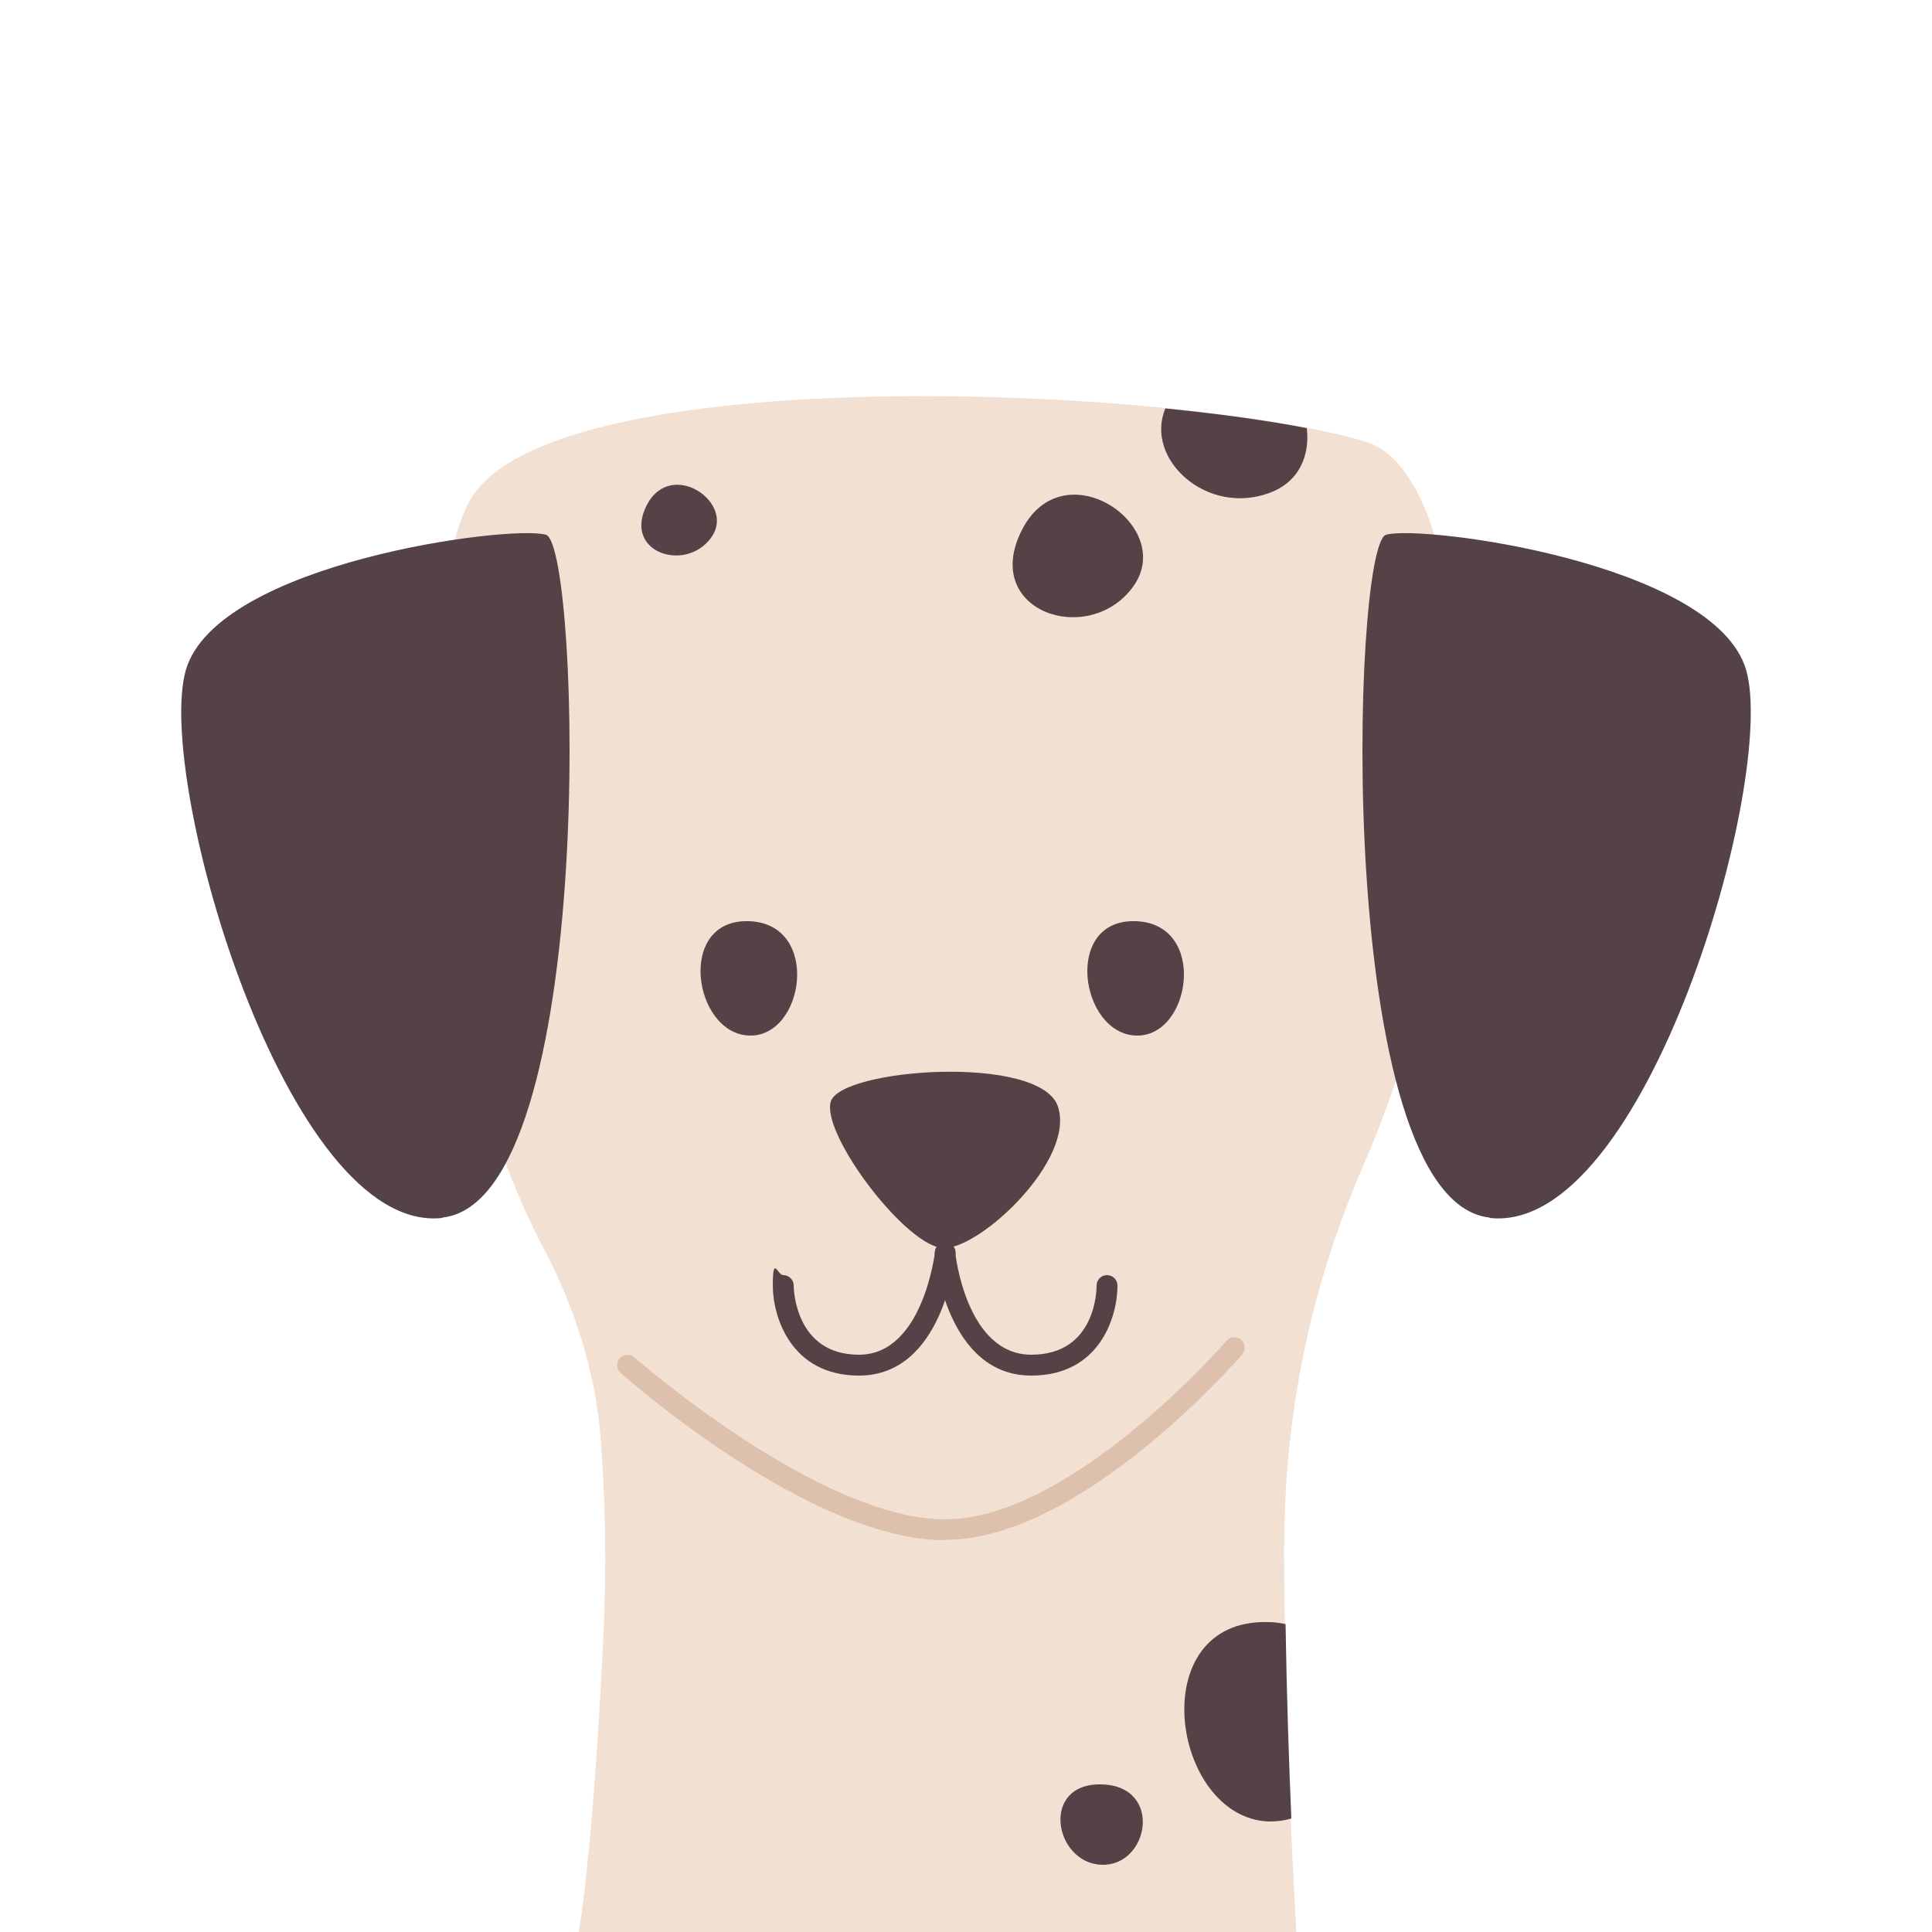 <?xml version="1.0" encoding="UTF-8"?>
<svg id="Ebene_1" data-name="Ebene 1" xmlns="http://www.w3.org/2000/svg" version="1.1" viewBox="0 0 500 500">
  <defs>
    <style>
      .cls-1 {
        fill: #f2e0d2;
      }

      .cls-1, .cls-2, .cls-3 {
        stroke-width: 0px;
      }

      .cls-2 {
        fill: #ddc1ac;
      }

      .cls-3 {
        fill: #554246;
      }
    </style>
  </defs>
  <path class="cls-1" d="M332.4,399.9c-.1-33.8,6.9-67.2,20.4-98.2,33.8-77.2,30.5-178.7.3-187.5-49.3-14.4-210.8-21.5-231.5,15.3-13.3,23.7-16.9,125.1,19.3,194,8.1,15.4,13.3,32.1,14.6,49.4,1.1,14.3,1.6,31.9.6,51.7-2.7,55.6-6.3,75.4-6.3,75.4h185.7s-3-49.1-3.2-100.1Z"/>
  <path class="cls-3" d="M114.5,315.2c-40.4,4.5-74.5-113.9-66.4-141.8,8.1-27.8,84.2-37.7,93.2-35,9,2.7,13.5,172.3-26.8,176.7Z"/>
  <path class="cls-3" d="M385.5,315.2c40.4,4.5,74.5-113.9,66.4-141.8-8.1-27.8-84.2-37.7-93.2-35-9,2.7-13.5,172.3,26.8,176.7Z"/>
  <path class="cls-3" d="M264.5,137.1c10.8-21.1,40.2-.9,28.7,14.8-11.5,15.7-39.5,6.3-28.7-14.8Z"/>
  <path class="cls-3" d="M167.4,130.7c6.3-12.2,23.3-.5,16.6,8.5-6.7,9.1-22.9,3.7-16.6-8.5Z"/>
  <path class="cls-3" d="M328.7,127.5c7.7-2.9,10.3-9.8,9.5-16.7-10.3-2-22.8-3.7-36.6-5.1-5.5,13.1,10.8,28,27.1,21.8Z"/>
  <path class="cls-3" d="M244.5,323c9.6-.2,33.8-22.9,29.3-36.6-4.5-13.7-56.3-9.9-58.8-1.3-2.5,8.5,19.9,38.1,29.4,37.9Z"/>
  <g>
    <path class="cls-3" d="M222.3,356c-17.6,0-22.3-15.2-22.3-23.3s1.2-2.7,2.7-2.7,2.7,1.2,2.7,2.7h0c0,.7.3,17.9,16.9,17.9s19.6-26.4,19.7-26.6c.1-1.5,1.5-2.5,2.9-2.4,1.5.1,2.6,1.5,2.4,2.9-.1,1.3-3.3,31.5-25,31.5ZM205.4,332.7h0,0Z"/>
    <path class="cls-3" d="M266.9,356c-21.8,0-24.9-30.2-25-31.5-.1-1.5.9-2.8,2.4-2.9,1.5-.1,2.8.9,2.9,2.4,0,.3,2.8,26.6,19.7,26.6s16.9-17.2,16.9-17.9c0-1.5,1.2-2.7,2.7-2.7h0c1.5,0,2.7,1.2,2.7,2.7,0,8.1-4.6,23.3-22.3,23.3Z"/>
  </g>
  <path class="cls-3" d="M193.8,268c14.4.6,18.8-29,0-29.6-18.8-.6-14.4,29,0,29.6Z"/>
  <path class="cls-3" d="M293.9,268c14.4.6,18.8-29,0-29.6-18.8-.6-14.4,29,0,29.6Z"/>
  <path class="cls-3" d="M332.6,420.3c-1.4-.3-2.8-.5-4.3-.5-32.7-1-25.2,50.6,0,51.6,2.1,0,4-.2,5.9-.8-.6-13.9-1.2-31.5-1.5-50.3Z"/>
  <path class="cls-3" d="M285.1,482.6c12.3.4,16-20.4,0-20.8-16-.4-12.3,20.4,0,20.8Z"/>
  <path class="cls-2" d="M244.5,398.6c-34.7,0-81.9-41.5-83.9-43.3-1.1-1-1.2-2.7-.2-3.8,1-1.1,2.7-1.2,3.8-.2.5.4,47.8,41.9,80.4,41.9s72.4-45.7,72.8-46.2c1-1.1,2.7-1.2,3.8-.3,1.1,1,1.2,2.7.3,3.8-1.7,2-42,48-76.9,48Z"/>
</svg>